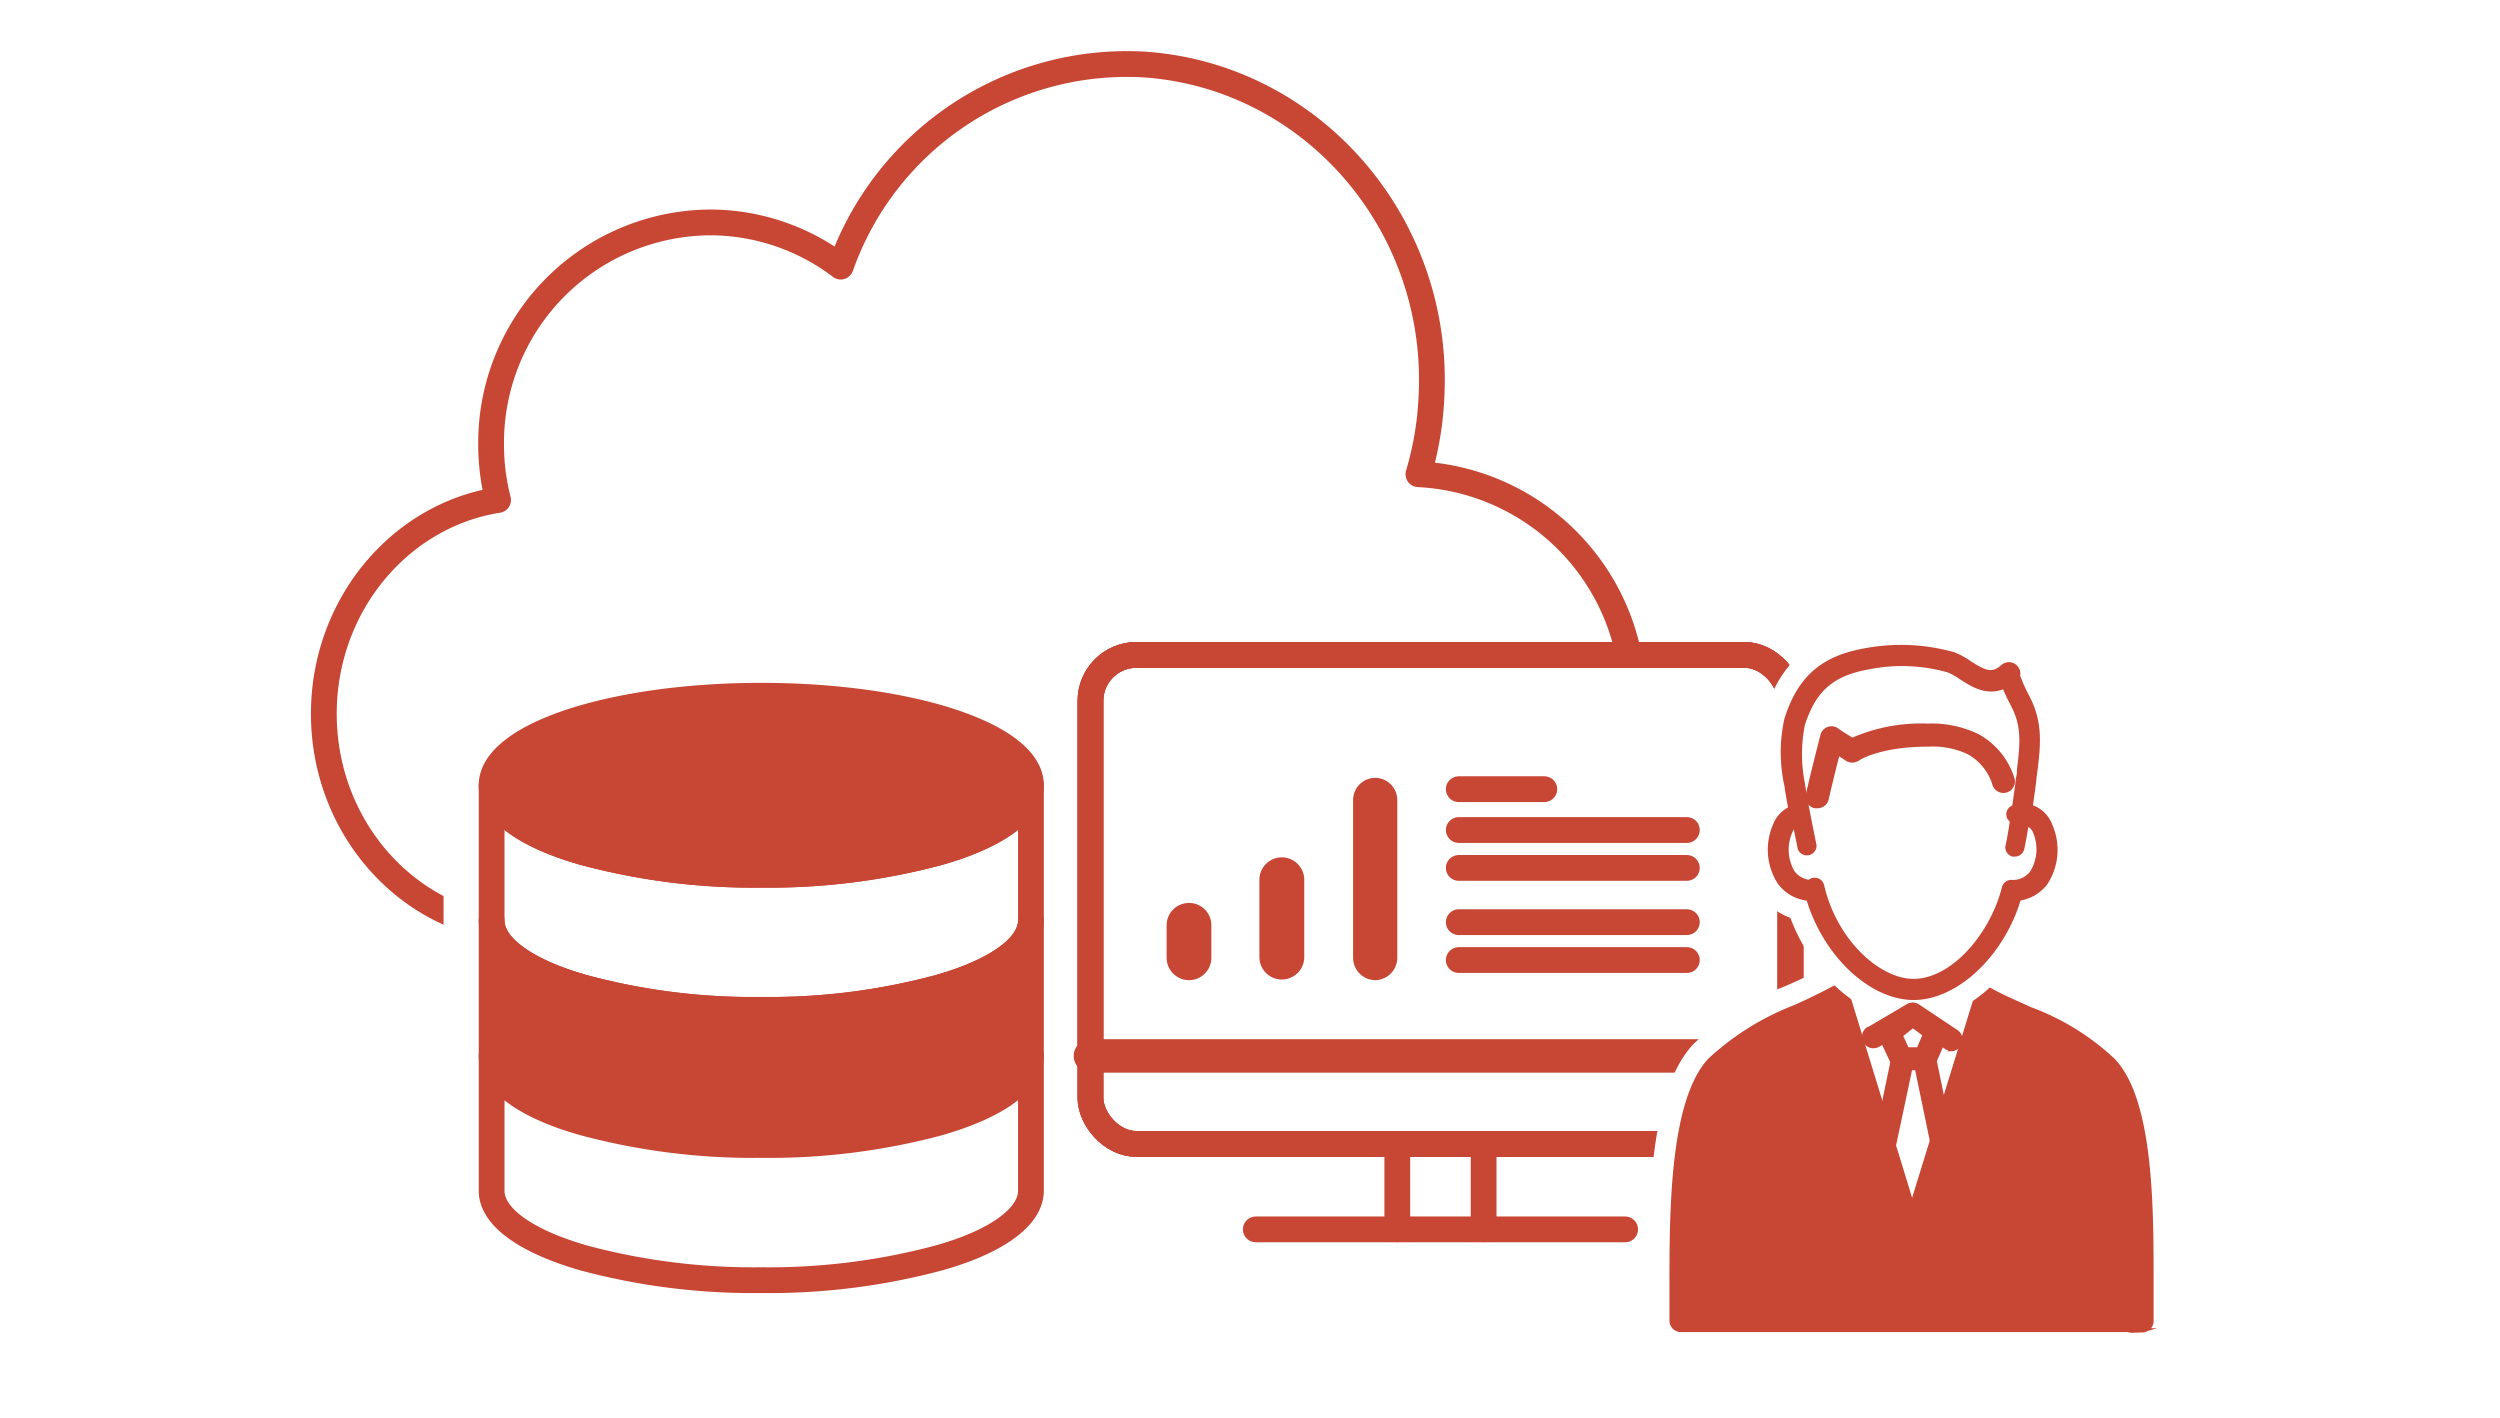 <svg xmlns="http://www.w3.org/2000/svg" viewBox="0 0 194 110"><defs><style>.cls-1,.cls-3{fill:#fff;}.cls-2,.cls-4,.cls-5{fill:none;}.cls-2,.cls-3,.cls-4,.cls-5,.cls-7{stroke:#c74634;}.cls-2,.cls-3,.cls-4,.cls-5{stroke-linecap:round;}.cls-2,.cls-3{stroke-linejoin:round;}.cls-2,.cls-3,.cls-5{stroke-width:2px;}.cls-4,.cls-5,.cls-7{stroke-miterlimit:10;}.cls-4{stroke-width:2.6px;}.cls-6,.cls-7{fill:#c74634;}.cls-7{stroke-width:0.3px;}</style></defs><g id="レイヤー_2" data-name="レイヤー 2"><g id="レイヤー_1-2" data-name="レイヤー 1"><rect class="cls-1" width="194" height="110"/><g id="グループ_4885" data-name="グループ 4885"><path id="Internet" class="cls-2" d="M126.74,54.48A17.55,17.55,0,0,0,110.07,36.8a24.76,24.76,0,0,0,1-5.79c.81-13.46-9.13-25.07-22.22-26A23.55,23.55,0,0,0,65.24,20.69a16.77,16.77,0,0,0-10.13-3.43,17.1,17.1,0,0,0-17,17.24,17.29,17.29,0,0,0,.54,4.3C31,40,25.13,47,25.13,55.39c0,9.27,7.14,16.78,15.89,16.78"/><rect id="長方形_15844" data-name="長方形 15844" class="cls-1" x="34.42" y="61.68" width="13.26" height="33.88"/><g id="グループ_4884" data-name="グループ 4884"><g id="グループ_4877" data-name="グループ 4877"><rect id="長方形_15845" data-name="長方形 15845" class="cls-3" x="84.62" y="50.82" width="54.32" height="37.95" rx="3.57"/><rect id="長方形_15846" data-name="長方形 15846" class="cls-2" x="84.62" y="50.82" width="54.32" height="37.95" rx="3.57"/><rect id="長方形_15847" data-name="長方形 15847" class="cls-2" x="84.62" y="50.82" width="54.32" height="37.95" rx="3.57"/></g><line id="線_452" data-name="線 452" class="cls-4" x1="84.62" y1="81.94" x2="138.94" y2="81.94"/><line id="線_453" data-name="線 453" class="cls-5" x1="97.45" y1="95.4" x2="126.11" y2="95.4"/><g id="グループ_4878" data-name="グループ 4878"><line id="線_454" data-name="線 454" class="cls-5" x1="108.43" y1="88.77" x2="108.43" y2="95.39"/><line id="線_455" data-name="線 455" class="cls-5" x1="115.13" y1="88.77" x2="115.13" y2="95.39"/></g><g id="グループ_4879" data-name="グループ 4879"><path id="長方形_15848" data-name="長方形 15848" class="cls-6" d="M92.24,70.07h0A1.72,1.72,0,0,1,94,71.8v2.52a1.73,1.73,0,0,1-1.73,1.74h0a1.74,1.74,0,0,1-1.74-1.74V71.8A1.73,1.73,0,0,1,92.24,70.07Z"/><path id="長方形_15849" data-name="長方形 15849" class="cls-6" d="M99.47,66.53h0a1.74,1.74,0,0,1,1.74,1.74v6a1.74,1.74,0,0,1-1.74,1.74h0a1.74,1.74,0,0,1-1.74-1.74v-6A1.74,1.74,0,0,1,99.47,66.53Z"/><path id="長方形_15850" data-name="長方形 15850" class="cls-6" d="M106.69,60.36h0a1.73,1.73,0,0,1,1.74,1.73V74.32a1.74,1.74,0,0,1-1.74,1.74h0A1.74,1.74,0,0,1,105,74.32V62.09A1.73,1.73,0,0,1,106.69,60.36Z"/></g><line id="線_456" data-name="線 456" class="cls-5" x1="113.2" y1="74.5" x2="130.9" y2="74.5"/><line id="線_457" data-name="線 457" class="cls-5" x1="113.2" y1="71.56" x2="130.9" y2="71.56"/><line id="線_458" data-name="線 458" class="cls-5" x1="113.2" y1="67.35" x2="130.9" y2="67.35"/><line id="線_459" data-name="線 459" class="cls-5" x1="113.2" y1="64.41" x2="130.9" y2="64.41"/><line id="線_460" data-name="線 460" class="cls-5" x1="113.2" y1="61.24" x2="119.84" y2="61.24"/><g id="グループ_4883" data-name="グループ 4883"><g id="グループ_4882" data-name="グループ 4882"><g id="グループ_4881" data-name="グループ 4881"><path id="パス_13914" data-name="パス 13914" class="cls-1" d="M130.45,105a2.51,2.51,0,0,1-2.52-2.51v-.06c0-.68,0-1.5,0-2.44V99.8c0-6.39,0-15.13,3.52-18.82a22.59,22.59,0,0,1,7.15-4.48c1-.44,2-.9,2.93-1.42A2.52,2.52,0,0,1,143.7,75a2.48,2.48,0,0,1,1.46,1.59l3.32,10.83,3.29-10.68A2.51,2.51,0,0,1,154.91,75a2.55,2.55,0,0,1,.48.2c1,.52,2,1,3,1.41a21,21,0,0,1,7,4.33c3.58,3.7,3.55,12.45,3.54,18.83,0,1,0,1.9,0,2.62a2.53,2.53,0,0,1-2.46,2.58h-36Z"/><path id="パス_13915" data-name="パス 13915" class="cls-7" d="M146.31,89.39l-.15,0a.75.75,0,0,1-.58-.88l1.29-6.23a.75.75,0,0,1,.88-.58.74.74,0,0,1,.57.88h0L147,88.8A.75.75,0,0,1,146.31,89.39Z"/><path id="パス_13916" data-name="パス 13916" class="cls-7" d="M150.69,89.39a.75.75,0,0,1-.73-.6l-1.29-6.23a.75.75,0,0,1,1.46-.3l1.29,6.24a.76.76,0,0,1-.58.88Z"/><path id="パス_13917" data-name="パス 13917" class="cls-7" d="M149.37,82.9h-1.83a.74.74,0,0,1-.67-.43l-.94-2a.75.75,0,0,1,.2-.9L148,78.08a.75.75,0,0,1,.91,0l1.85,1.37a.74.74,0,0,1,.24.89l-.91,2.12A.75.75,0,0,1,149.37,82.9ZM148,81.42h.87l.48-1.13-.91-.68-.93.74Z"/><path id="パス_13918" data-name="パス 13918" class="cls-7" d="M166.35,103.22H130.44a.74.74,0,0,1-.74-.74v0c0-.73,0-1.63,0-2.66,0-5.74,0-14.42,3-17.59a20.73,20.73,0,0,1,6.6-4.1c1-.45,2-.93,3-1.47a.73.73,0,0,1,1,.29.35.35,0,0,1,.06.14l3.49,11.37h0l1.53,5,5-16.21a.75.75,0,0,1,.93-.49.35.35,0,0,1,.14.06c1,.56,2.08,1,3.11,1.48a19.05,19.05,0,0,1,6.41,3.95c3.07,3.17,3,11.84,3,17.58,0,1,0,1.94,0,2.66a.74.74,0,0,1-.72.76h0Z"/></g></g><path id="パス_13920" data-name="パス 13920" class="cls-1" d="M148.47,79.22c-3.84,0-7.8-3.36-9.54-8a4.85,4.85,0,0,1-2.28-1.69,6.46,6.46,0,0,1-.64-6.08,4.16,4.16,0,0,1,1-1.5c-.05-.27-.09-.52-.13-.75a13.61,13.61,0,0,1,.1-6c1.25-3.86,3.6-5.88,7.65-6.56a19.84,19.84,0,0,1,3.17-.26,13.42,13.42,0,0,1,4.45.66,7.79,7.79,0,0,1,1.59.84c.27.18.45.28.57.35a2.52,2.52,0,0,1,4,1.9,10.9,10.9,0,0,0,.47,1c1.38,2.56,1.09,4.88.84,6.92l-.19,1.56a4.07,4.07,0,0,1,1.28,1.83,6.4,6.4,0,0,1-.64,6.08A4.94,4.94,0,0,1,158,71.19C156.31,75.83,152.34,79.22,148.47,79.22Z"/><path id="パス_13921" data-name="パス 13921" class="cls-7" d="M159.13,64.08a2.4,2.4,0,0,0-1.54-1.49c.1-.7.21-1.44.29-2.13,0-.2.05-.39.07-.58.24-2,.47-3.8-.64-5.86a11.69,11.69,0,0,1-.7-1.58.74.74,0,0,0-.56-.89.76.76,0,0,0-.66.18c-.79.71-1.39.45-2.56-.31a5.76,5.76,0,0,0-1.22-.66,15.05,15.05,0,0,0-6.74-.33c-3.4.57-5.21,2.12-6.25,5.36a11.91,11.91,0,0,0,0,5.18c.07.5.18,1.13.3,1.77a2.38,2.38,0,0,0-1.21,1.34,4.72,4.72,0,0,0,.38,4.42,3.14,3.14,0,0,0,2.23,1.25c1.28,4.31,4.83,7.7,8.18,7.7s6.91-3.41,8.18-7.71a3.11,3.11,0,0,0,2.09-1.24A4.72,4.72,0,0,0,159.13,64.08Z"/><path id="パス_13922" data-name="パス 13922" class="cls-1" d="M157.56,67.6a1.66,1.66,0,0,1-1.44.68.75.75,0,0,0-.77.56c-.84,3.44-3.8,7.12-6.88,7.12-2.53,0-5.91-2.92-6.92-7.28a.75.75,0,0,0-.9-.55.71.71,0,0,0-.29.14,1.73,1.73,0,0,1-1.11-.67,3.32,3.32,0,0,1-.17-3,1,1,0,0,1,.12-.23c.17.81.29,1.44.3,1.49a.75.75,0,0,0,1.46-.3s-.66-3.16-.9-4.78a11.46,11.46,0,0,1,0-4.52c.87-2.69,2.25-3.86,5.09-4.34a13,13,0,0,1,6,.26,5.06,5.06,0,0,1,.91.51c.85.55,2,1.32,3.38.8q.27.64.6,1.26c.89,1.64.7,3.11.47,5,0,.2,0,.4-.07.6-.08.71-.18,1.45-.29,2.16a.73.73,0,0,0-.41.95.77.77,0,0,0,.22.29c-.15,1-.28,1.67-.32,1.8a.75.75,0,0,0,.52.92l.2,0a.73.73,0,0,0,.71-.54c.05-.16.18-.85.33-1.76a.87.87,0,0,1,.37.45A3.3,3.3,0,0,1,157.56,67.6Z"/><path id="パス_13923" data-name="パス 13923" class="cls-7" d="M141,62.57l-.16,0a.73.73,0,0,1-.56-.88h0c.26-1.2.85-3.51,1.13-4.62a.74.74,0,0,1,.9-.54.71.71,0,0,1,.26.13c.27.2.63.42.94.61l.22.14a13.33,13.33,0,0,1,5.87-1.11,8.18,8.18,0,0,1,3.84.79,5.71,5.71,0,0,1,2.71,3.26.74.74,0,0,1-1.37.58h0a4.27,4.27,0,0,0-2-2.53,6.6,6.6,0,0,0-3.15-.61c-3.84,0-5.45,1.09-5.46,1.1a.77.77,0,0,1-.88,0,5.69,5.69,0,0,0-.53-.34l-.14-.09c-.29,1.16-.67,2.67-.86,3.55A.74.74,0,0,1,141,62.57Z"/><path id="パス_13924" data-name="パス 13924" class="cls-7" d="M151.43,81.4a.81.81,0,0,1-.4-.12l-2.63-1.73-2.62,1.53a.74.74,0,0,1-.8-1.25l.05,0,3-1.77a.75.75,0,0,1,.79,0l3,2a.75.75,0,0,1-.41,1.37Z"/></g></g><g id="グループ_5766" data-name="グループ 5766"><path id="パス_13779" data-name="パス 13779" class="cls-6" d="M80,60.93c0,2.08-2.78,4-7.2,5.23a50.93,50.93,0,0,1-13.73,1.72,50.81,50.81,0,0,1-13.72-1.72c-4.42-1.25-7.2-3.15-7.2-5.23,0-3.85,9.37-6.94,20.93-6.94S80,57.08,80,60.93Z"/><path id="パス_13780" data-name="パス 13780" class="cls-6" d="M80,71.42V81.91c0,2.08-2.78,4-7.2,5.23a50.93,50.93,0,0,1-13.73,1.72,50.81,50.81,0,0,1-13.72-1.72c-4.42-1.25-7.2-3.15-7.2-5.23V71.42c0,2.08,2.78,4,7.2,5.23a50.41,50.41,0,0,0,13.72,1.71,50.53,50.53,0,0,0,13.73-1.71C77.21,75.4,80,73.5,80,71.42Z"/><path id="パス_13781" data-name="パス 13781" class="cls-3" d="M80,60.93V71.42c0,2.08-2.78,4-7.2,5.23a50.54,50.54,0,0,1-13.73,1.72,50.42,50.42,0,0,1-13.72-1.72c-4.43-1.25-7.2-3.15-7.2-5.22V60.93c0,2.08,2.78,4,7.2,5.23a50.81,50.81,0,0,0,13.72,1.72,50.92,50.92,0,0,0,13.73-1.71C77.21,64.91,80,63,80,60.93Z"/><path id="パス_13782" data-name="パス 13782" class="cls-2" d="M80,71.42V81.91c0,2.08-2.78,4-7.2,5.23a50.93,50.93,0,0,1-13.73,1.72,50.81,50.81,0,0,1-13.72-1.72c-4.42-1.25-7.2-3.15-7.2-5.23V71.42c0,2.08,2.78,4,7.2,5.23a50.41,50.41,0,0,0,13.72,1.71,50.53,50.53,0,0,0,13.73-1.71C77.21,75.4,80,73.5,80,71.42Z"/><path id="パス_13783" data-name="パス 13783" class="cls-3" d="M80,81.91V92.4c0,2.08-2.78,4-7.2,5.23a50.92,50.92,0,0,1-13.73,1.71,50.8,50.8,0,0,1-13.72-1.71c-4.42-1.26-7.2-3.15-7.2-5.23V81.91c0,2.08,2.78,4,7.2,5.23a50.8,50.8,0,0,0,13.72,1.71,50.92,50.92,0,0,0,13.73-1.71C77.21,85.88,80,84,80,81.91Z"/><path id="パス_13784" data-name="パス 13784" class="cls-2" d="M80,60.93c0,2.08-2.78,4-7.2,5.23a50.93,50.93,0,0,1-13.73,1.72,50.81,50.81,0,0,1-13.72-1.72c-4.42-1.25-7.2-3.15-7.2-5.23,0-3.85,9.37-6.94,20.93-6.94S80,57.08,80,60.93Z"/></g></g></g></g></svg>